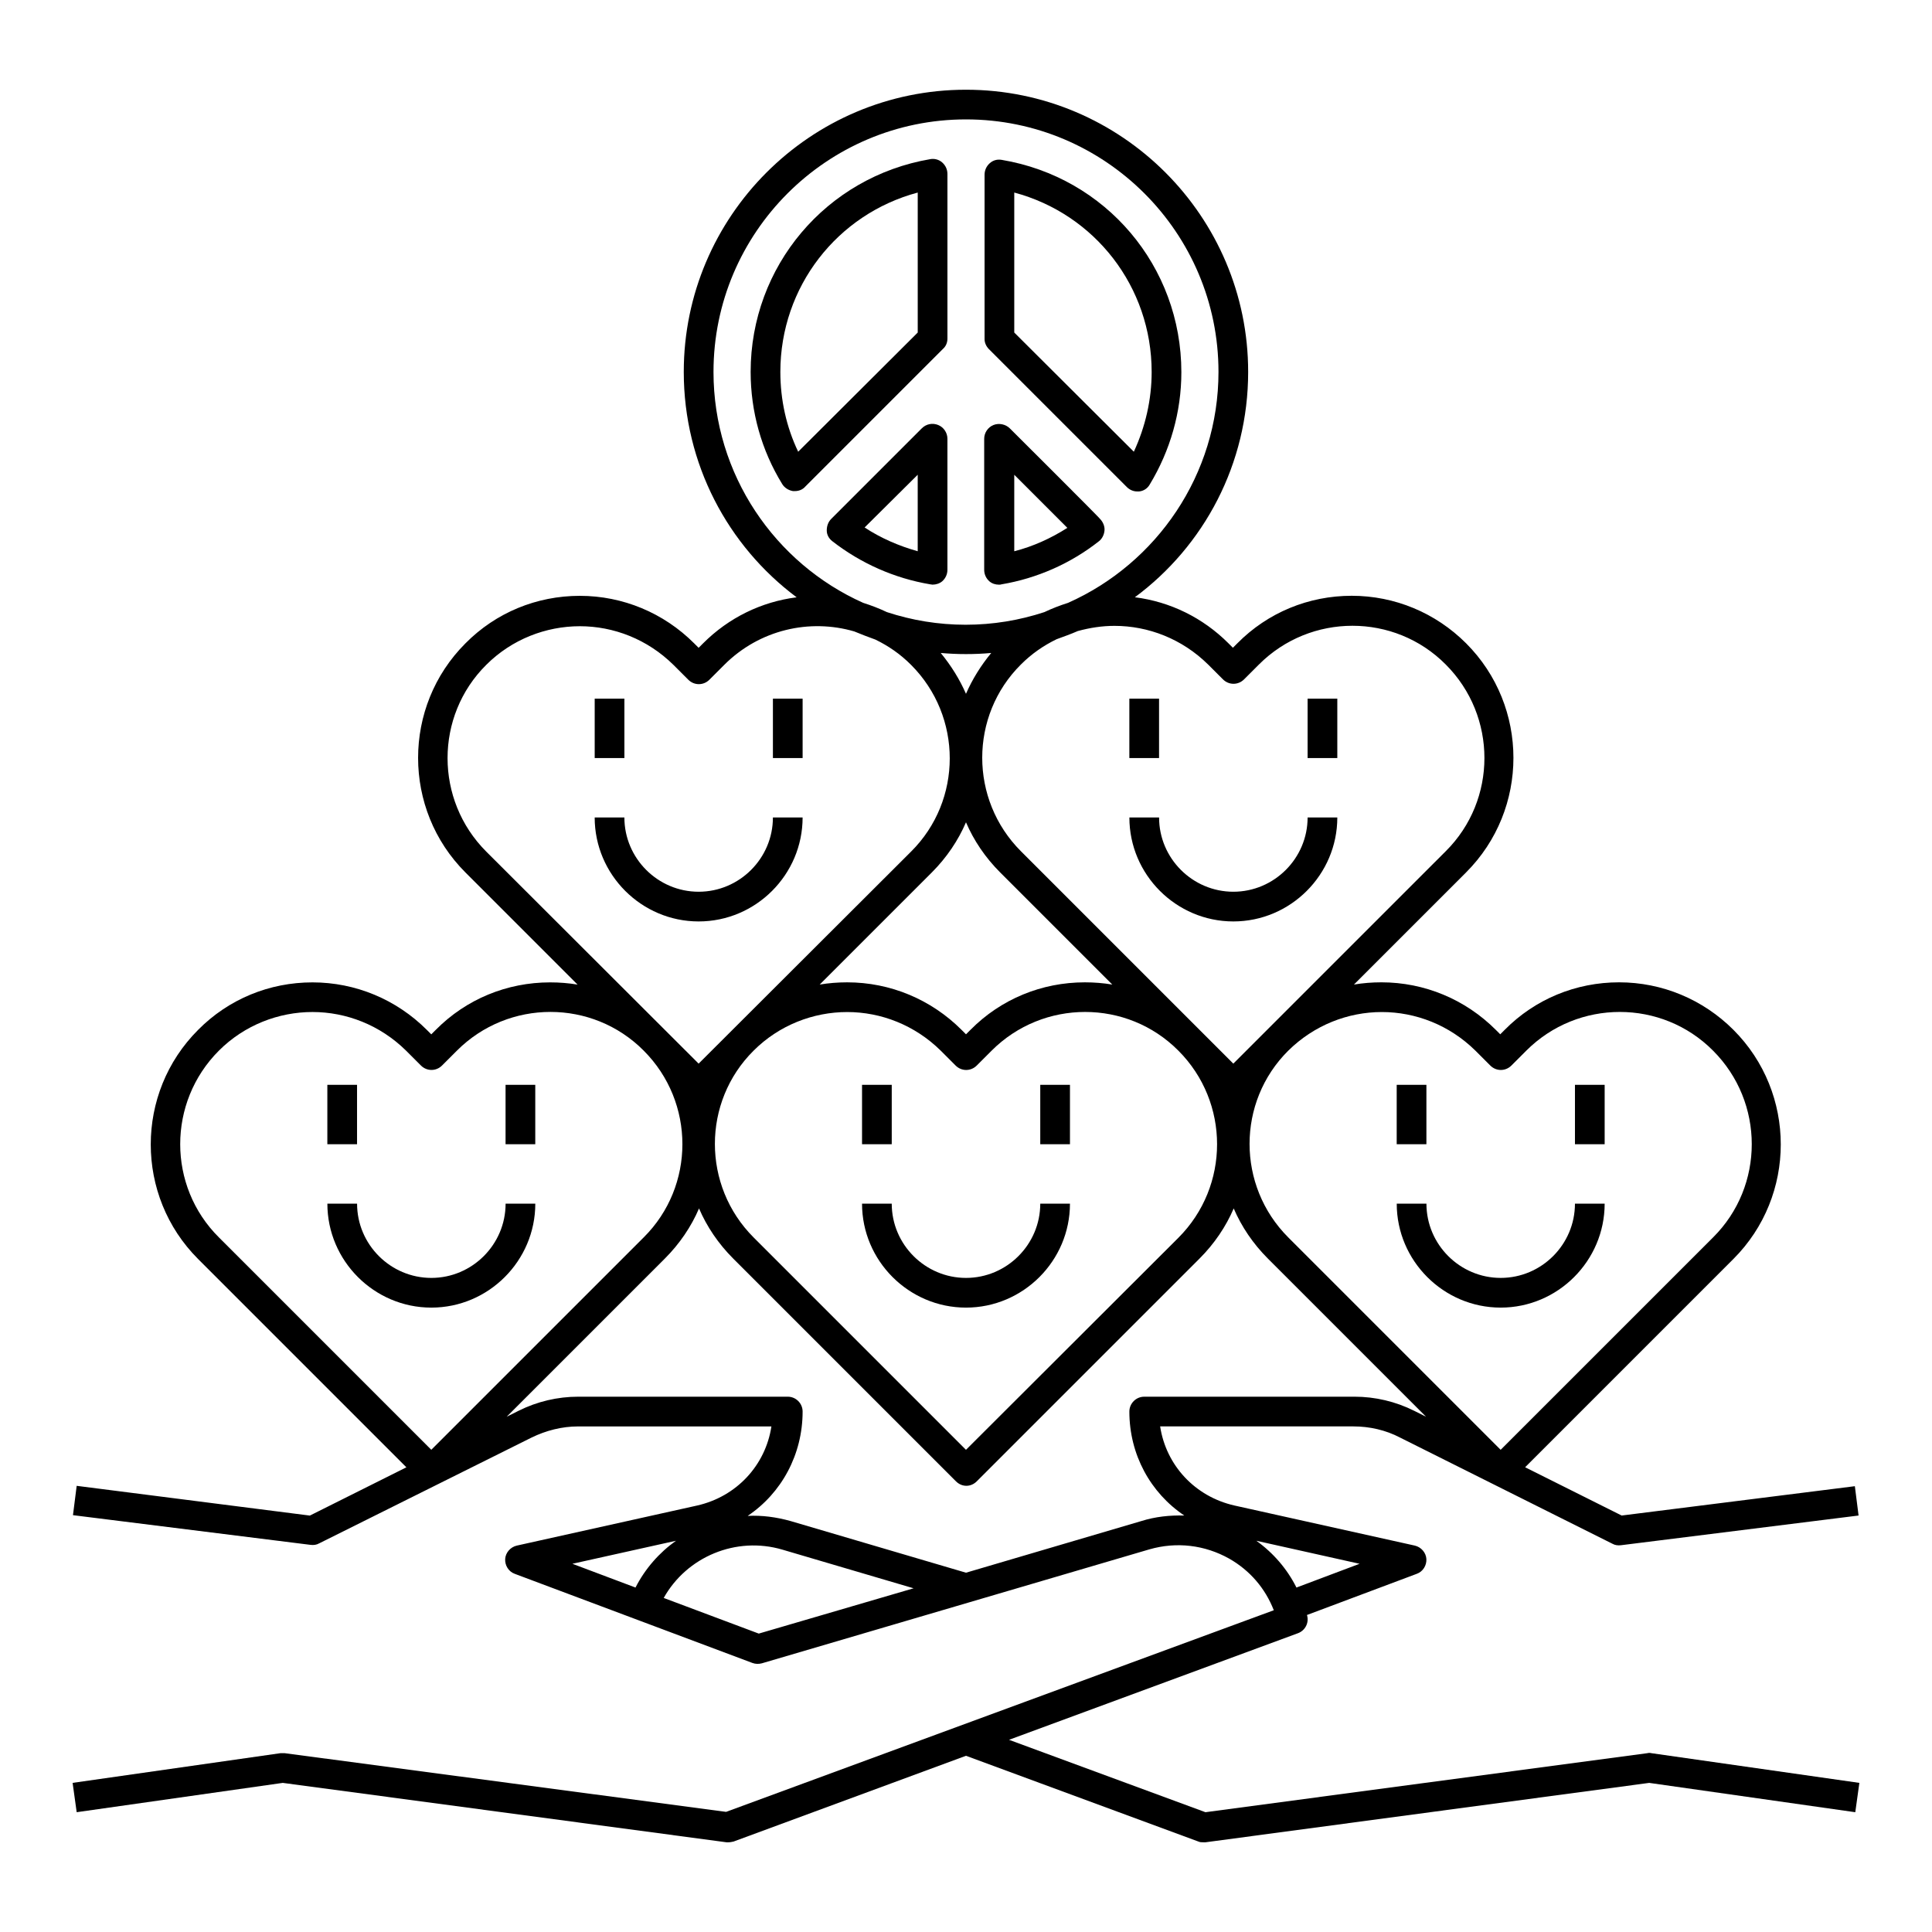 <?xml version="1.0" encoding="UTF-8"?>
<!-- Uploaded to: SVG Repo, www.svgrepo.com, Generator: SVG Repo Mixer Tools -->
<svg fill="#000000" width="800px" height="800px" version="1.1" viewBox="144 144 512 512" xmlns="http://www.w3.org/2000/svg">
 <g>
  <path d="m443.29 329.15h7.871v15.742h-7.871z"/>
  <path d="m490.53 329.15h7.871v15.742h-7.871z"/>
  <path d="m470.85 388.19c15.152 0 27.551-12.398 27.551-27.551h-7.871c0 10.824-8.855 19.68-19.68 19.68-10.824 0-19.68-8.855-19.68-19.68h-7.871c-0.004 15.152 12.395 27.551 27.551 27.551z"/>
  <path d="m301.6 329.15h7.871v15.742h-7.871z"/>
  <path d="m348.83 329.15h7.871v15.742h-7.871z"/>
  <path d="m356.7 360.64h-7.871c0 10.824-8.855 19.68-19.68 19.68-10.824 0-19.68-8.855-19.68-19.68h-7.871c0 15.152 12.398 27.551 27.551 27.551 15.152 0.004 27.551-12.395 27.551-27.551z"/>
  <path d="m230.75 431.49h7.871v15.742h-7.871z"/>
  <path d="m277.98 431.49h7.871v15.742h-7.871z"/>
  <path d="m285.86 462.98h-7.871c0 10.824-8.855 19.68-19.68 19.68-10.824 0-19.68-8.855-19.68-19.68h-7.871c0 15.152 12.398 27.551 27.551 27.551 15.152 0 27.551-12.398 27.551-27.551z"/>
  <path d="m372.45 431.49h7.871v15.742h-7.871z"/>
  <path d="m419.68 431.49h7.871v15.742h-7.871z"/>
  <path d="m400 482.66c-10.824 0-19.68-8.855-19.68-19.68h-7.871c0 15.152 12.398 27.551 27.551 27.551s27.551-12.398 27.551-27.551h-7.871c0 10.82-8.855 19.68-19.68 19.68z"/>
  <path d="m514.14 431.49h7.871v15.742h-7.871z"/>
  <path d="m561.38 431.49h7.871v15.742h-7.871z"/>
  <path d="m541.7 490.53c15.152 0 27.551-12.398 27.551-27.551h-7.871c0 10.824-8.855 19.68-19.68 19.68-10.824 0-19.68-8.855-19.68-19.68h-7.871c0 15.152 12.398 27.551 27.551 27.551z"/>
  <path d="m581.64 608.61c-0.395-0.098-0.688-0.098-1.082 0l-117.1 15.645-52.055-19.188 76.555-28.242c1.871-0.688 2.953-2.656 2.461-4.625 0-0.098 0-0.098-0.098-0.195l29.125-10.922c1.672-0.59 2.656-2.262 2.559-3.938-0.098-1.672-1.379-3.148-3.051-3.543l-47.824-10.629c-10.43-2.363-18.105-10.629-19.68-20.961h51.266c4.231 0 8.562 0.984 12.301 2.953l56.285 28.141c0.688 0.395 1.477 0.492 2.262 0.395l62.977-7.871-0.984-7.773-61.797 7.773-25.586-12.793 55.203-55.203c16.727-16.727 16.727-43.984 0-60.715-8.07-8.07-18.895-12.594-30.309-12.594-11.414 0-22.238 4.43-30.309 12.594l-1.18 1.18-1.18-1.18c-8.07-8.07-18.895-12.594-30.309-12.594-2.461 0-4.922 0.195-7.281 0.59l29.719-29.719c16.727-16.727 16.727-43.984 0-60.715-8.07-8.07-18.895-12.594-30.309-12.594-11.414 0-22.238 4.43-30.309 12.594l-1.18 1.18-1.18-1.18c-6.789-6.789-15.449-11.02-24.797-12.203 18.312-13.566 30.02-35.312 30.02-59.715 0-41.23-33.555-74.785-74.785-74.785-41.23 0-74.785 33.555-74.785 74.785 0 24.402 11.711 46.148 29.914 59.73-9.348 1.18-18.008 5.41-24.797 12.203l-1.18 1.18-1.18-1.18c-8.07-8.07-18.895-12.594-30.309-12.594-11.414 0-22.238 4.43-30.309 12.594-16.727 16.727-16.727 43.984 0 60.715l29.719 29.719c-2.363-0.395-4.82-0.59-7.281-0.59-11.414 0-22.238 4.43-30.309 12.594l-1.18 1.18-1.18-1.18c-8.07-8.07-18.895-12.594-30.309-12.594s-22.238 4.43-30.309 12.594c-16.727 16.727-16.727 43.984 0 60.715l55.203 55.203-25.586 12.793-61.793-7.883-0.984 7.773 62.977 7.871c0.789 0.098 1.574 0 2.262-0.395l56.289-28.039c3.836-1.871 8.07-2.953 12.301-2.953h51.266c-1.574 10.332-9.25 18.598-19.68 20.961l-47.824 10.629c-1.672 0.395-2.953 1.871-3.051 3.543-0.098 1.672 0.887 3.344 2.559 3.938l62.977 23.617c0.789 0.297 1.672 0.297 2.461 0.098l102.73-30.207c7.184-2.066 14.66-1.18 21.156 2.461 5.512 3.148 9.543 7.871 11.809 13.676l-145.14 53.43-117-15.555h-1.082l-55.105 7.871 1.082 7.773 54.613-7.769 117.59 15.742h0.492c0.492 0 0.887-0.098 1.379-0.195l61.598-22.73 61.598 22.73c0.395 0.195 0.887 0.195 1.379 0.195h0.492l117.59-15.742 54.613 7.773 1.082-7.773zm-71.438-196.41c8.953 0 17.91 3.445 24.797 10.234l3.938 3.938c1.574 1.574 4.035 1.574 5.609 0l3.938-3.938c13.676-13.676 35.918-13.676 49.496 0 13.676 13.676 13.676 35.918 0 49.496l-56.289 56.285-56.285-56.285c-13.676-13.676-13.676-35.918 0-49.496 6.887-6.789 15.844-10.234 24.797-10.234zm-53.922 59.828-56.285 56.188-56.285-56.285c-13.676-13.676-13.676-35.918 0-49.496 6.789-6.789 15.844-10.234 24.797-10.234s17.91 3.445 24.797 10.234l3.938 3.938c1.574 1.574 4.035 1.574 5.609 0l3.938-3.938c13.676-13.676 35.918-13.676 49.496 0 13.672 13.68 13.672 35.918-0.004 49.594zm-56.285-144.16c-1.672-3.836-3.938-7.477-6.691-10.824 2.262 0.195 4.43 0.297 6.691 0.297s4.527-0.098 6.691-0.297c-2.758 3.348-5.019 6.988-6.691 10.824zm0 34.047c2.066 4.82 5.117 9.348 9.055 13.285l29.719 29.719c-2.363-0.395-4.82-0.59-7.281-0.59-11.414 0-22.238 4.43-30.309 12.594l-1.18 1.18-1.18-1.18c-8.07-8.07-18.895-12.594-30.309-12.594-2.461 0-4.922 0.195-7.281 0.59l29.719-29.719c3.93-3.938 6.981-8.465 9.047-13.285zm39.359-52.055c8.953 0 17.91 3.445 24.797 10.234l3.938 3.938c1.574 1.574 4.035 1.574 5.609 0l3.938-3.938c13.676-13.676 35.918-13.676 49.496 0 13.676 13.676 13.676 35.918 0 49.496l-56.289 56.285-56.285-56.285c-13.676-13.676-13.676-35.918 0-49.496 2.856-2.856 6.004-5.019 9.445-6.691 1.871-0.688 3.836-1.379 5.609-2.164 3.246-0.887 6.496-1.379 9.742-1.379zm-106.27-67.305c0-36.898 30.012-66.914 66.914-66.914 36.898 0 66.914 30.012 66.914 66.914 0 27.258-16.434 50.773-39.852 61.203-2.164 0.688-4.231 1.477-6.297 2.461-6.594 2.164-13.578 3.344-20.859 3.344s-14.27-1.18-20.859-3.344c-2.066-0.984-4.133-1.77-6.297-2.461-23.328-10.43-39.664-33.945-39.664-61.203zm-60.219 127.13c-13.676-13.676-13.676-35.918 0-49.496 6.789-6.789 15.844-10.234 24.797-10.234 8.953 0 17.91 3.445 24.797 10.234l3.938 3.938c1.574 1.574 4.035 1.574 5.609 0l3.938-3.938c9.348-9.348 22.633-12.301 34.441-8.855 1.871 0.789 3.738 1.477 5.609 2.164 3.445 1.672 6.594 3.836 9.445 6.691 13.676 13.676 13.676 35.918 0 49.496l-56.293 56.188zm-70.852 52.742c6.789-6.789 15.844-10.234 24.797-10.234s17.91 3.445 24.797 10.234l3.938 3.938c1.574 1.574 4.035 1.574 5.609 0l3.938-3.938c13.676-13.676 35.918-13.676 49.496 0 13.676 13.676 13.676 35.918 0 49.496l-56.289 56.285-56.285-56.285c-13.676-13.578-13.676-35.816 0-49.496zm121.13 129.89c-4.43 3.148-8.168 7.379-10.727 12.398l-16.727-6.297zm21.941 24.602-25.191-9.445c6.102-10.922 19.188-16.434 31.488-12.793l34.734 10.234zm101.36-29.816-46.445 13.68-46.445-13.676c-3.836-1.082-7.676-1.574-11.414-1.379 8.953-6.004 14.562-16.234 14.562-27.652 0-2.164-1.77-3.938-3.938-3.938h-55.496c-5.512 0-10.922 1.277-15.844 3.738l-3.148 1.574 41.918-41.918c3.938-3.938 6.988-8.461 9.055-13.285 2.066 4.82 5.117 9.348 9.055 13.285l59.039 59.039c0.789 0.789 1.77 1.18 2.754 1.18s1.969-0.395 2.754-1.18l59.039-59.039c3.938-3.938 6.988-8.461 9.055-13.285 2.066 4.82 5.117 9.348 9.055 13.285l41.918 41.918-3.148-1.574c-4.922-2.461-10.332-3.738-15.844-3.738l-55.695 0.004c-2.164 0-3.938 1.77-3.938 3.938 0 11.414 5.609 21.551 14.562 27.551-3.836-0.102-7.672 0.293-11.41 1.473zm30.504 5.215 27.355 6.102-16.727 6.297c-2.465-4.918-6.106-9.148-10.629-12.398z"/>
  <path d="m395.08 233.7v-43.59c0-1.18-0.492-2.262-1.379-3.051s-2.066-1.082-3.148-0.887c-27.648 4.723-47.625 28.438-47.625 56.383 0 10.527 2.856 20.762 8.363 29.719 0.59 0.984 1.672 1.672 2.856 1.871h0.492c1.082 0 2.066-0.395 2.754-1.18l36.508-36.508c0.785-0.691 1.18-1.676 1.18-2.758zm-39.555 30.012c-3.148-6.594-4.723-13.777-4.723-21.156 0-22.535 15.055-41.82 36.406-47.527v37.098z"/>
  <path d="m406.1 236.55 36.508 36.508c0.789 0.789 1.77 1.18 2.754 1.18h0.492c1.18-0.098 2.262-0.789 2.856-1.871 5.41-8.953 8.363-19.188 8.363-29.719 0-28.043-19.977-51.66-47.625-56.285-1.18-0.195-2.262 0.098-3.148 0.887-0.887 0.789-1.379 1.871-1.379 3.051v43.59c0 0.891 0.395 1.875 1.18 2.66zm43.102 6.004c0 7.379-1.672 14.562-4.723 21.156l-31.688-31.586v-37.098c21.355 5.707 36.41 24.992 36.41 47.527z"/>
  <path d="m390.45 298.84c0.195 0 0.395 0.098 0.688 0.098 0.887 0 1.871-0.297 2.559-0.887 0.887-0.789 1.379-1.871 1.379-3.051v-34.734c0-1.574-0.984-3.051-2.461-3.641-1.477-0.59-3.148-0.297-4.328 0.887l-24.008 24.008c-0.789 0.789-1.18 1.871-1.18 3.051 0 1.18 0.59 2.164 1.477 2.856 7.574 5.902 16.527 9.84 25.875 11.414zm-3.246-29.027v20.27c-4.922-1.379-9.742-3.445-14.07-6.297z"/>
  <path d="m411.61 257.52c-1.082-1.082-2.856-1.477-4.328-0.887-1.477 0.59-2.461 2.066-2.461 3.641v34.734c0 1.18 0.492 2.262 1.379 3.051 0.688 0.59 1.574 0.887 2.559 0.887 0.195 0 0.395 0 0.688-0.098 9.348-1.574 18.301-5.512 25.781-11.414 0.887-0.688 1.379-1.77 1.477-2.856 0.098-1.082-0.395-2.262-1.18-3.051 0.195 0-23.914-24.008-23.914-24.008zm1.18 32.57v-20.27l14.07 14.07c-4.328 2.754-9.051 4.918-14.07 6.199z"/>
 </g>
</svg>